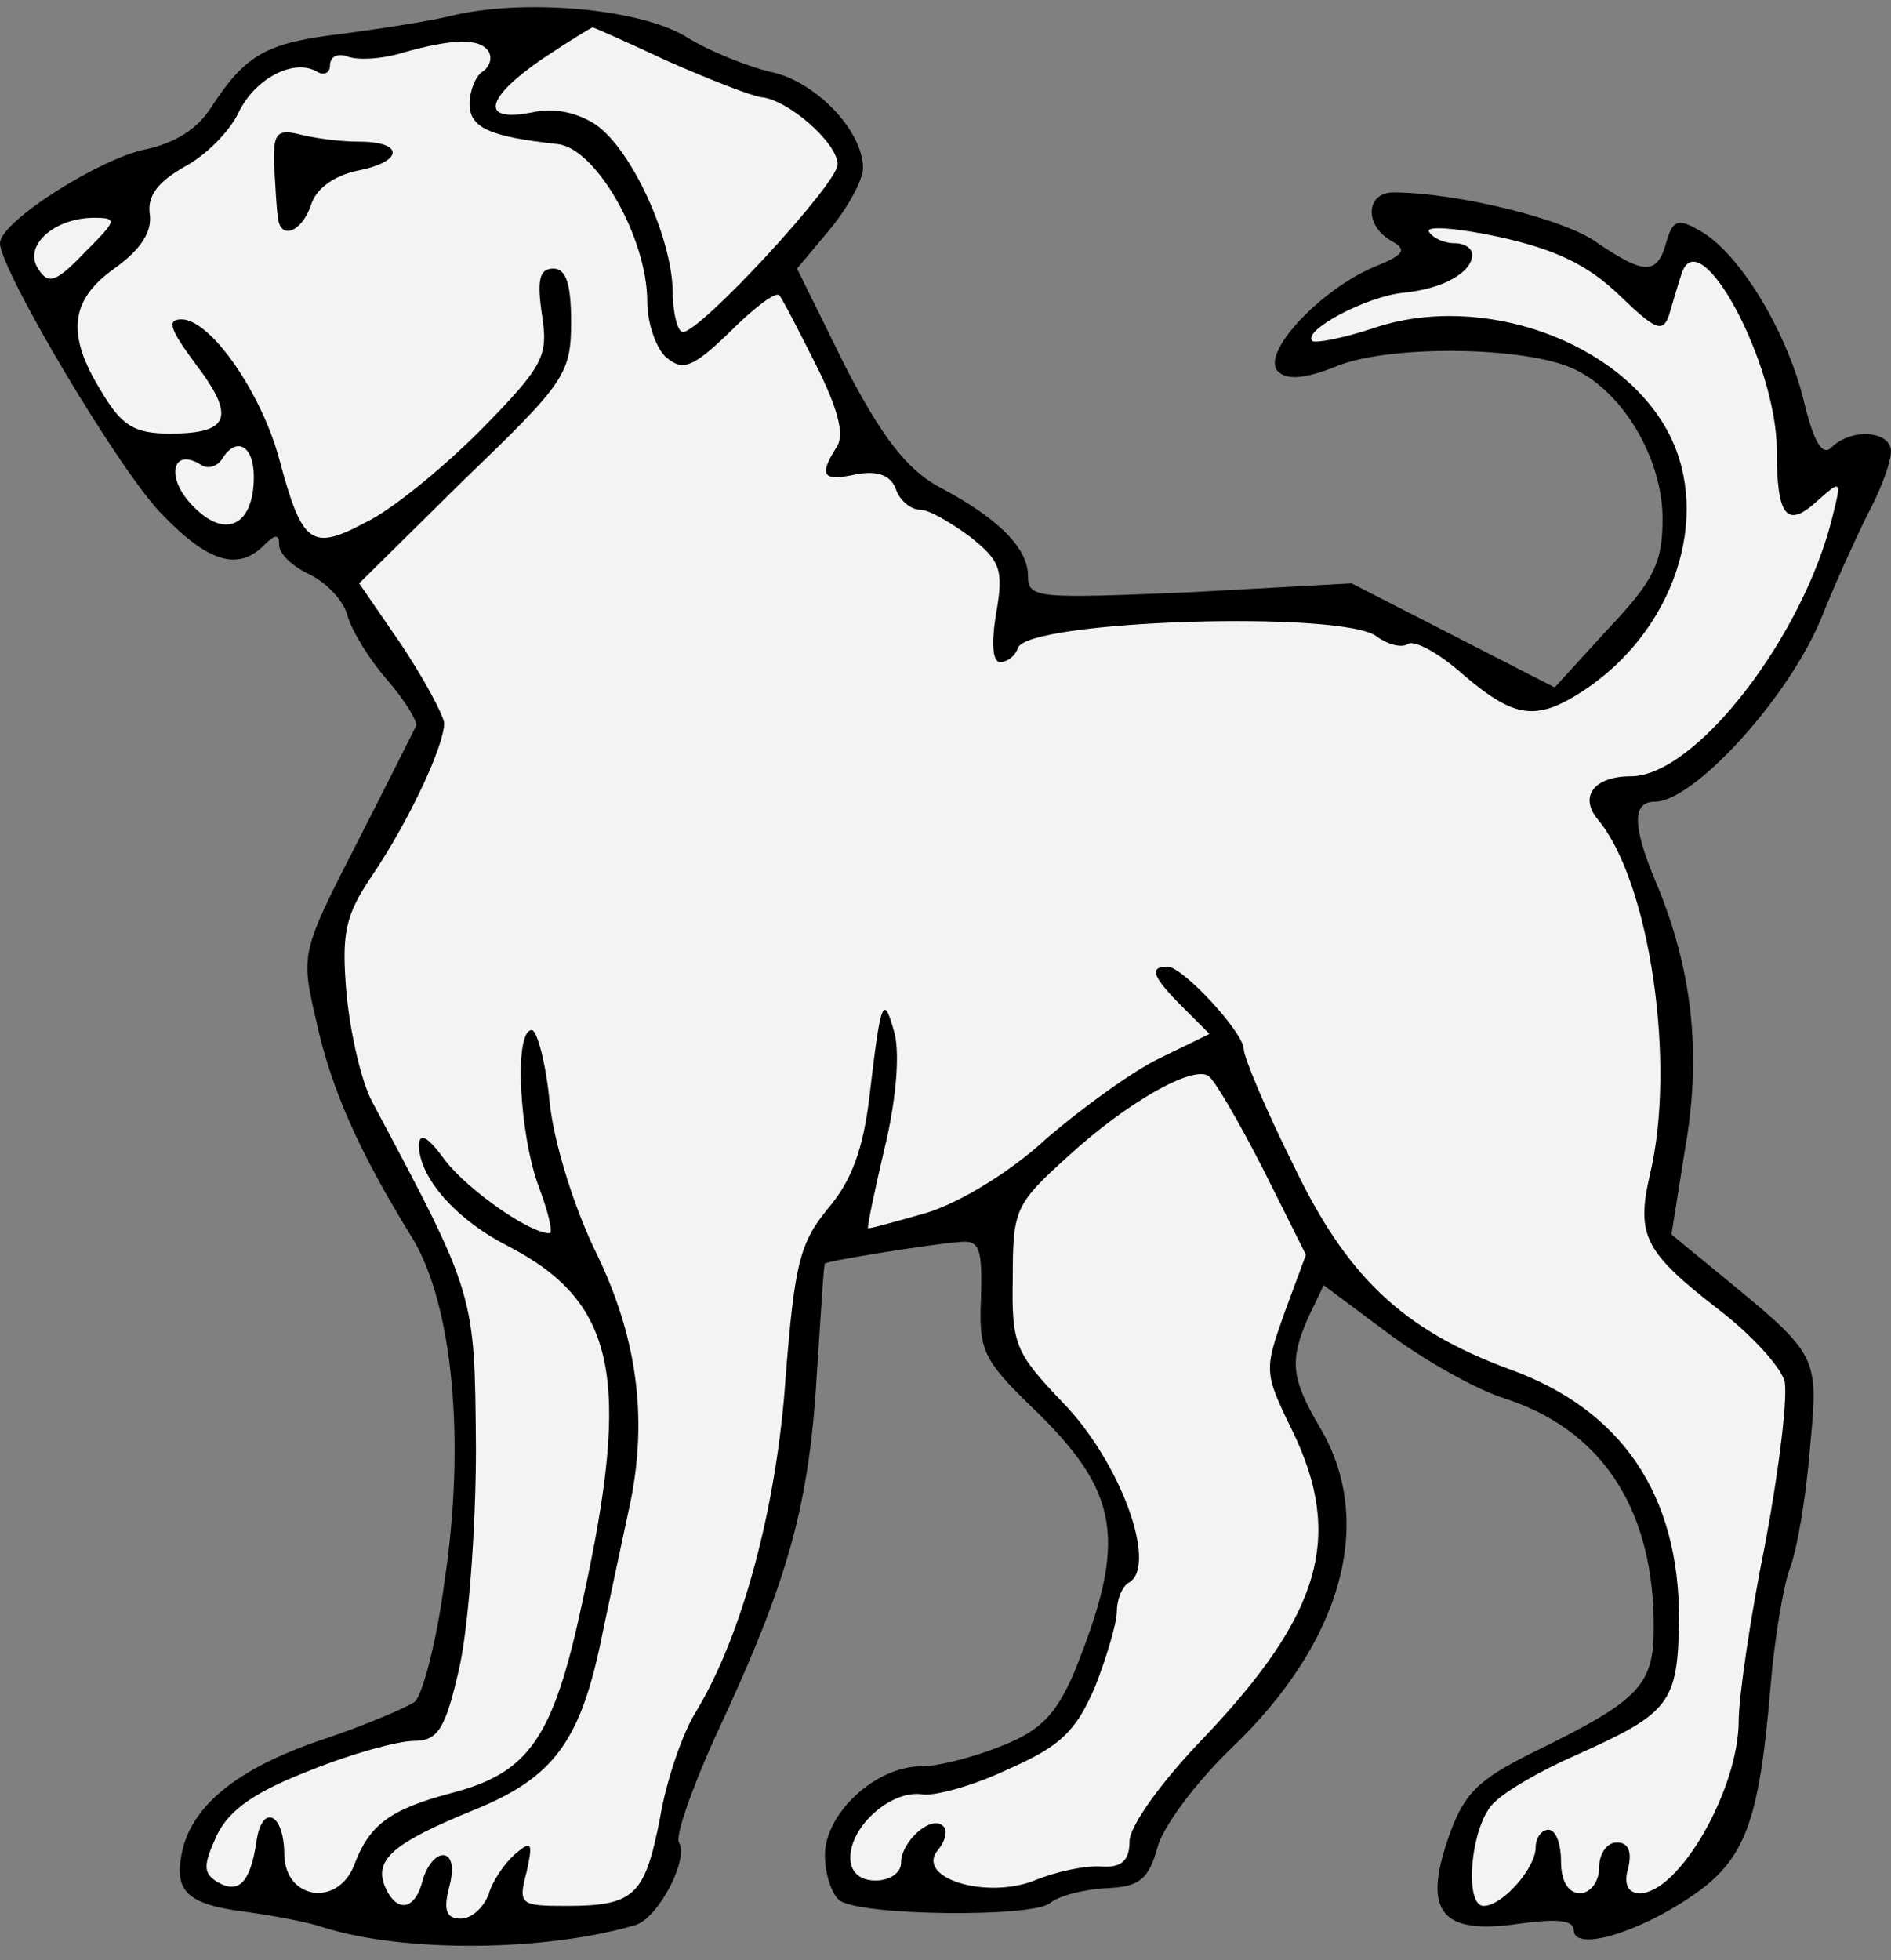 <?xml version="1.0" encoding="UTF-8" standalone="no"?>
<!DOCTYPE svg PUBLIC "-//W3C//DTD SVG 1.1//EN" "http://www.w3.org/Graphics/SVG/1.1/DTD/svg11.dtd">
<svg xmlns:dc="http://purl.org/dc/elements/1.1/" version="1.1" xmlns:xl="http://www.w3.org/1999/xlink" xmlns="http://www.w3.org/2000/svg" viewBox="45 61.959 274.5 284.541" width="274.5" height="284.541">
  <rect x="45" y="61.959" width="274.5" height="284.541" fill="#808080" stroke="none"/>
  <defs>
    <clipPath id="artboard_clip_path">
      <path d="M 45 61.959 L 319.5 61.959 L 319.5 346.5 L 45 346.5 Z"/>
    </clipPath>
  </defs>
  <g id="Dog_Statant_(2)" stroke="none" stroke-opacity="1" stroke-dasharray="none" fill="none" fill-opacity="1">
    <title>Dog Statant (2)</title>
    <g id="Dog_Statant_(2)_Layer_2" clip-path="url(#artboard_clip_path)">
      <title>Layer 2</title>
      <g id="Group_3">
        <g id="Graphic_10">
          <path d="M 110.401 64.283 C 107.453 65.02 100.268 66.125 94.742 66.862 C 83.688 68.152 80.74 69.81 75.766 77.363 C 73.74 80.679 70.423 82.706 66.186 83.627 C 59.554 84.917 45 94.128 45 97.26 C 45 101.129 62.686 130.974 68.765 136.869 C 75.398 143.685 79.635 144.791 83.319 141.106 C 84.978 139.448 85.53 139.448 85.53 141.106 C 85.53 142.396 87.557 144.238 89.952 145.344 C 92.531 146.633 94.926 149.212 95.479 151.423 C 96.031 153.45 98.61 157.687 101.19 160.634 C 103.769 163.582 105.611 166.714 105.427 167.267 C 105.058 168.004 101.19 175.741 96.768 184.4 C 88.662 200.244 88.662 200.428 90.873 210.008 C 93.084 220.14 97.137 229.167 104.874 241.695 C 110.769 251.459 112.612 271.356 109.48 291.805 C 108.374 300.279 106.348 307.833 105.243 308.938 C 103.953 309.859 98.242 312.254 92.347 314.281 C 80.003 318.334 73.187 323.676 71.529 330.309 C 70.055 336.572 72.082 338.415 81.109 339.52 C 84.978 340.073 89.952 340.994 91.978 341.731 C 103.769 345.415 124.218 345.231 137.298 341.362 C 140.614 340.257 145.036 331.782 143.562 329.387 C 143.009 328.466 145.404 321.65 148.72 314.281 C 159.59 291.068 162.538 280.383 163.643 260.302 C 164.196 252.196 164.564 245.379 164.748 245.379 C 164.748 245.011 179.671 242.616 184.092 242.248 C 187.224 241.879 187.593 242.984 187.408 250.354 C 187.04 257.907 187.777 259.381 194.593 266.013 C 207.673 278.541 208.779 285.357 200.857 304.885 C 198.278 310.78 196.067 313.175 190.356 315.386 C 186.303 317.044 181.145 318.334 178.75 318.334 C 172.117 318.334 164.748 325.15 164.748 331.23 C 164.748 334.177 165.854 337.125 166.959 337.862 C 170.459 340.073 194.778 340.257 197.357 338.23 C 198.646 337.125 202.331 336.204 205.647 336.02 C 210.437 335.835 211.726 334.73 213.016 330.124 C 213.753 327.177 218.543 320.729 223.701 315.755 C 239.913 300.279 244.703 282.778 236.597 269.145 C 232.36 261.96 232.176 259.381 234.939 253.117 L 237.15 248.511 L 246.546 255.512 C 251.704 259.381 259.257 263.618 263.31 264.908 C 277.128 269.329 284.681 280.383 285.049 296.779 C 285.234 306.543 283.76 308.385 267.179 316.491 C 259.442 320.36 257.415 322.387 255.204 328.835 C 251.52 339.52 254.283 342.836 265.521 341.178 C 270.864 340.441 273.443 340.625 273.443 342.099 C 273.443 345.231 282.47 342.652 290.392 337.309 C 298.314 331.967 300.34 326.624 301.998 306.912 C 302.551 300.095 303.841 292.358 304.762 289.778 C 305.867 287.015 307.157 279.277 307.709 272.461 C 308.999 258.644 309.183 258.828 294.813 247.037 L 287.629 241.142 L 289.655 228.43 C 292.05 214.613 290.576 202.454 285.418 190.111 C 281.917 181.821 281.917 178.32 285.234 178.32 C 290.76 178.32 304.209 163.766 309.183 152.16 C 311.762 145.712 315.263 138.159 316.737 135.395 C 318.21 132.448 319.5 128.947 319.5 127.473 C 319.5 124.526 313.789 123.973 310.841 126.921 C 309.552 128.21 308.262 126.184 306.788 119.92 C 304.209 109.603 297.208 98.365 291.682 95.418 C 288.55 93.575 287.813 93.944 286.892 97.076 C 285.602 101.866 283.76 101.866 276.943 97.26 C 272.338 93.76 256.31 89.891 247.283 89.891 C 243.23 89.891 243.045 94.681 246.914 96.892 C 249.309 98.181 248.941 98.918 244.335 100.76 C 236.597 104.076 227.939 113.288 230.518 115.867 C 231.807 117.157 234.387 116.972 238.992 115.13 C 246.546 111.998 266.258 112.182 273.443 115.499 C 280.628 118.815 286.339 128.579 286.339 137.237 C 286.339 143.685 285.049 146.265 278.417 153.265 L 270.68 161.74 L 255.941 154.186 L 241.203 146.633 L 217.806 147.923 C 195.514 148.844 194.225 148.844 194.225 145.528 C 194.225 141.475 189.803 137.053 180.96 132.448 C 176.539 129.868 173.039 125.447 167.696 115.13 L 160.695 100.945 L 165.485 95.233 C 168.064 92.102 170.275 88.049 170.275 86.391 C 170.275 80.864 163.274 73.679 156.827 72.389 C 153.695 71.652 147.984 69.442 144.483 67.231 C 137.667 63.178 120.902 61.704 110.401 64.283 Z" fill="black"/>
        </g>
        <g id="Graphic_9">
          <path d="M 142.088 70.915 C 147.984 73.495 154.063 75.889 155.537 76.074 C 159.406 76.442 166.591 82.706 166.591 85.838 C 166.591 88.601 146.694 110.156 144.115 110.156 C 143.378 110.156 142.641 107.393 142.641 104.076 C 142.457 96.339 136.746 83.811 131.587 80.127 C 128.824 78.284 125.508 77.548 122.192 78.284 C 114.638 79.758 115.375 76.258 123.665 70.547 C 127.534 67.968 130.85 65.941 131.035 65.941 C 131.219 65.941 136.193 68.152 142.088 70.915 Z" fill="#f3f3f3"/>
        </g>
        <g id="Graphic_8">
          <path d="M 115.928 69.442 C 116.481 70.363 116.112 71.652 115.007 72.389 C 114.086 72.942 113.164 75.153 113.164 76.995 C 113.164 80.495 115.928 81.785 126.06 82.89 C 131.587 83.627 138.956 96.523 138.956 105.734 C 138.956 108.866 140.246 112.551 141.72 113.841 C 144.115 115.867 145.589 115.314 150.931 110.156 C 154.432 106.656 157.563 104.261 158.116 104.813 C 158.485 105.182 160.88 109.787 163.459 114.946 C 166.591 121.21 167.696 125.078 166.406 126.921 C 163.827 130.974 164.38 131.895 169.354 130.79 C 172.486 130.237 174.328 130.974 175.065 133 C 175.618 134.658 177.276 135.948 178.565 135.948 C 179.855 135.948 182.987 137.79 185.75 139.817 C 190.172 143.317 190.725 144.607 189.619 150.87 C 188.882 155.292 189.066 158.055 190.172 158.055 C 191.277 158.055 192.383 157.134 192.751 156.029 C 194.041 151.976 240.098 150.502 244.888 154.371 C 246.361 155.476 248.388 156.029 249.309 155.476 C 250.23 154.739 253.915 156.766 257.415 159.898 C 264.784 166.161 267.916 166.714 274.733 162.293 C 287.997 153.634 293.524 137.053 287.26 124.894 C 280.259 111.446 259.994 104.261 244.335 109.603 C 239.913 111.077 235.86 111.814 235.492 111.446 C 234.018 109.972 243.23 104.998 248.756 104.445 C 254.467 103.892 258.705 101.497 258.705 98.918 C 258.705 97.997 257.599 97.26 256.125 97.26 C 254.652 97.26 252.994 96.523 252.441 95.602 C 251.888 94.681 256.494 95.049 262.574 96.339 C 270.864 98.181 275.469 100.392 280.075 104.813 C 285.234 109.787 286.339 110.34 287.26 107.761 C 287.813 105.919 288.55 103.34 289.102 101.681 C 291.682 93.76 302.919 114.762 302.919 127.289 C 302.919 137.053 304.393 138.711 308.815 134.658 C 312.315 131.526 312.315 131.711 311.026 136.869 C 306.788 154.371 291.129 174.636 281.733 174.636 C 276.391 174.636 274.18 177.583 276.943 180.9 C 284.497 189.927 288.365 216.456 284.497 232.483 C 282.47 241.326 283.76 243.721 294.445 252.012 C 299.051 255.512 303.288 260.118 304.025 262.328 C 304.577 264.355 303.288 275.04 301.261 285.91 C 299.051 296.779 297.393 308.385 297.393 311.702 C 297.393 321.65 288.734 336.757 283.023 336.757 C 281.365 336.757 280.628 335.467 281.365 333.072 C 281.917 330.677 281.365 329.387 279.707 329.387 C 278.233 329.387 277.128 331.046 277.128 333.072 C 277.128 335.099 275.838 336.757 274.364 336.757 C 272.706 336.757 271.601 335.099 271.601 332.151 C 271.601 329.572 270.864 327.545 269.758 327.545 C 268.837 327.545 267.916 328.651 267.916 330.124 C 267.916 333.072 263.126 338.599 260.363 338.599 C 257.415 338.599 258.52 326.44 262.021 323.492 C 263.679 321.834 268.837 318.887 273.443 316.86 C 287.444 310.596 288.55 309.307 288.734 296.963 C 288.734 278.909 280.444 266.566 264.047 260.67 C 248.572 254.959 240.466 247.222 232.729 231.01 C 228.675 222.904 225.544 215.35 225.544 214.245 C 225.544 211.85 216.701 202.27 214.49 202.27 C 211.726 202.27 212.279 203.744 216.701 208.165 L 220.569 212.034 L 213.385 215.534 C 209.516 217.377 202.147 222.719 196.988 227.141 C 191.646 232.115 184.276 236.536 179.487 238.01 C 174.881 239.3 171.012 240.405 171.012 240.221 C 170.828 240.221 171.933 234.878 173.407 228.615 C 175.065 221.798 175.618 215.166 174.881 212.034 C 173.223 205.955 172.854 207.06 171.196 221.246 C 170.275 228.799 168.617 233.405 165.117 237.458 C 161.064 242.432 160.327 245.564 159.037 261.96 C 157.748 280.751 152.773 299.174 146.141 310.228 C 144.115 313.36 141.72 320.36 140.799 325.887 C 138.588 337.125 137.114 338.599 127.166 338.599 C 120.534 338.599 120.165 338.415 121.455 333.625 C 122.376 329.387 122.192 329.019 119.797 331.046 C 118.323 332.335 116.481 334.914 115.928 336.941 C 115.191 338.783 113.533 340.441 111.875 340.441 C 109.848 340.441 109.296 339.336 110.217 335.835 C 110.954 333.072 110.585 331.23 109.296 331.23 C 108.19 331.23 106.901 332.888 106.348 334.914 C 105.243 339.336 102.479 339.704 100.821 335.651 C 99.347 331.782 102.295 329.387 113.533 324.782 C 125.508 319.992 129.377 314.649 132.508 298.806 C 133.982 291.805 135.64 284.067 136.193 281.488 C 139.141 268.592 137.667 256.617 131.771 244.274 C 128.271 237.273 125.323 227.509 124.771 221.798 C 124.218 216.087 122.929 211.481 122.192 211.481 C 119.612 211.481 120.349 226.22 123.113 233.957 C 124.587 237.826 125.323 240.958 124.771 240.958 C 121.823 240.958 112.98 234.694 109.664 230.457 C 107.269 227.141 105.98 226.22 105.795 228.062 C 105.795 232.852 111.138 238.931 118.691 242.8 C 134.351 250.906 136.746 261.776 129.561 294.384 C 125.323 314.281 121.823 319.255 110.585 322.203 C 101.558 324.598 98.61 326.808 96.4 332.704 C 94.005 338.783 86.451 337.678 86.267 331.23 C 86.267 324.966 82.951 323.676 82.214 329.387 C 81.293 335.283 79.635 336.941 76.503 335.099 C 74.477 333.809 74.477 332.704 76.503 328.282 C 78.345 324.598 82.03 322.018 90.136 318.887 C 96.031 316.491 102.848 314.649 105.058 314.649 C 108.559 314.649 109.664 312.991 111.691 303.964 C 112.98 298.253 114.086 283.883 114.086 272.277 C 113.901 249.617 114.086 250.169 98.979 221.798 C 97.505 219.035 95.847 212.034 95.294 206.139 C 94.557 197.48 95.11 194.901 98.795 189.374 C 104.321 181.268 109.48 170.214 109.48 166.898 C 109.296 165.609 106.532 160.45 103.216 155.476 L 97.137 146.633 L 112.428 131.526 C 126.982 117.525 127.903 116.235 127.903 108.682 C 127.903 103.155 127.166 100.945 125.323 100.945 C 123.297 100.945 122.929 102.603 123.665 107.577 C 124.587 113.656 124.034 114.946 114.822 124.342 C 109.296 129.868 101.927 135.948 98.058 137.79 C 90.136 142.027 88.846 140.922 85.53 128.579 C 82.951 118.999 75.582 108.314 71.345 108.314 C 69.134 108.314 69.687 109.787 73.371 114.762 C 79.266 122.499 78.345 124.894 69.687 124.894 C 64.528 124.894 62.686 123.789 59.738 118.815 C 54.58 110.524 55.133 105.55 61.581 100.945 C 65.449 98.181 67.107 95.602 66.739 93.023 C 66.37 90.444 67.844 88.417 71.713 86.206 C 74.845 84.548 78.345 81.048 79.635 78.284 C 82.03 73.31 87.741 70.363 91.057 72.389 C 91.978 72.942 92.899 72.573 92.899 71.468 C 92.899 70.178 94.005 69.626 95.479 70.178 C 96.952 70.731 100.453 70.547 103.4 69.626 C 110.585 67.599 114.638 67.415 115.928 69.442 Z" fill="#f3f3f3"/>
        </g>
        <g id="Graphic_7">
          <path d="M 57.343 98.55 C 53.106 102.971 52.001 103.34 50.527 100.945 C 48.316 97.628 52.922 93.575 58.633 93.575 C 62.133 93.575 61.949 93.944 57.343 98.55 Z" fill="#f3f3f3"/>
        </g>
        <g id="Graphic_6">
          <path d="M 81.846 131.158 C 81.846 138.343 77.608 140.369 72.818 135.211 C 68.95 131.158 70.055 126.736 74.292 129.5 C 75.213 130.053 76.503 129.684 77.24 128.579 C 79.266 125.263 81.846 126.552 81.846 131.158 Z" fill="#f3f3f3"/>
        </g>
        <g id="Graphic_5">
          <path d="M 228.307 231.562 L 234.571 244.09 L 231.439 252.564 C 228.491 260.855 228.491 261.223 232.544 269.513 C 240.098 284.988 236.782 296.226 219.833 314.097 C 213.753 320.36 208.963 326.993 208.963 329.203 C 208.963 331.967 207.858 333.072 204.91 332.888 C 202.515 332.704 198.278 333.625 195.146 334.914 C 188.145 337.678 177.829 334.546 181.145 330.493 C 182.25 329.203 182.618 327.545 181.882 326.993 C 180.224 325.334 175.802 329.203 175.802 332.335 C 175.802 333.809 174.144 334.914 172.117 334.914 C 169.722 334.914 168.433 333.625 168.433 331.598 C 168.433 326.993 174.328 321.834 178.75 322.387 C 180.592 322.755 186.487 321.097 191.461 318.702 C 199.015 315.386 201.226 313.175 203.989 306.727 C 205.647 302.49 207.121 297.516 207.121 295.858 C 207.121 294.2 207.858 292.173 208.963 291.621 C 213.016 289.041 207.673 274.119 199.199 265.46 C 192.383 258.275 191.83 257.17 192.014 247.406 C 192.014 237.458 192.383 236.721 200.12 229.72 C 208.595 221.982 217.99 216.64 220.385 218.114 C 221.306 218.666 224.807 224.746 228.307 231.562 Z" fill="#f3f3f3"/>
        </g>
        <g id="Graphic_4">
          <path d="M 84.793 86.022 C 84.978 89.154 85.162 92.47 85.346 93.575 C 85.714 96.892 88.846 95.602 90.136 91.733 C 90.873 89.338 93.452 87.496 96.768 86.759 C 103.585 85.469 103.769 82.522 97.137 82.522 C 94.189 82.522 90.32 81.969 88.294 81.416 C 85.162 80.679 84.609 81.416 84.793 86.022 Z" fill="black"/>
        </g>
      </g>
    </g>
  </g>
</svg>
